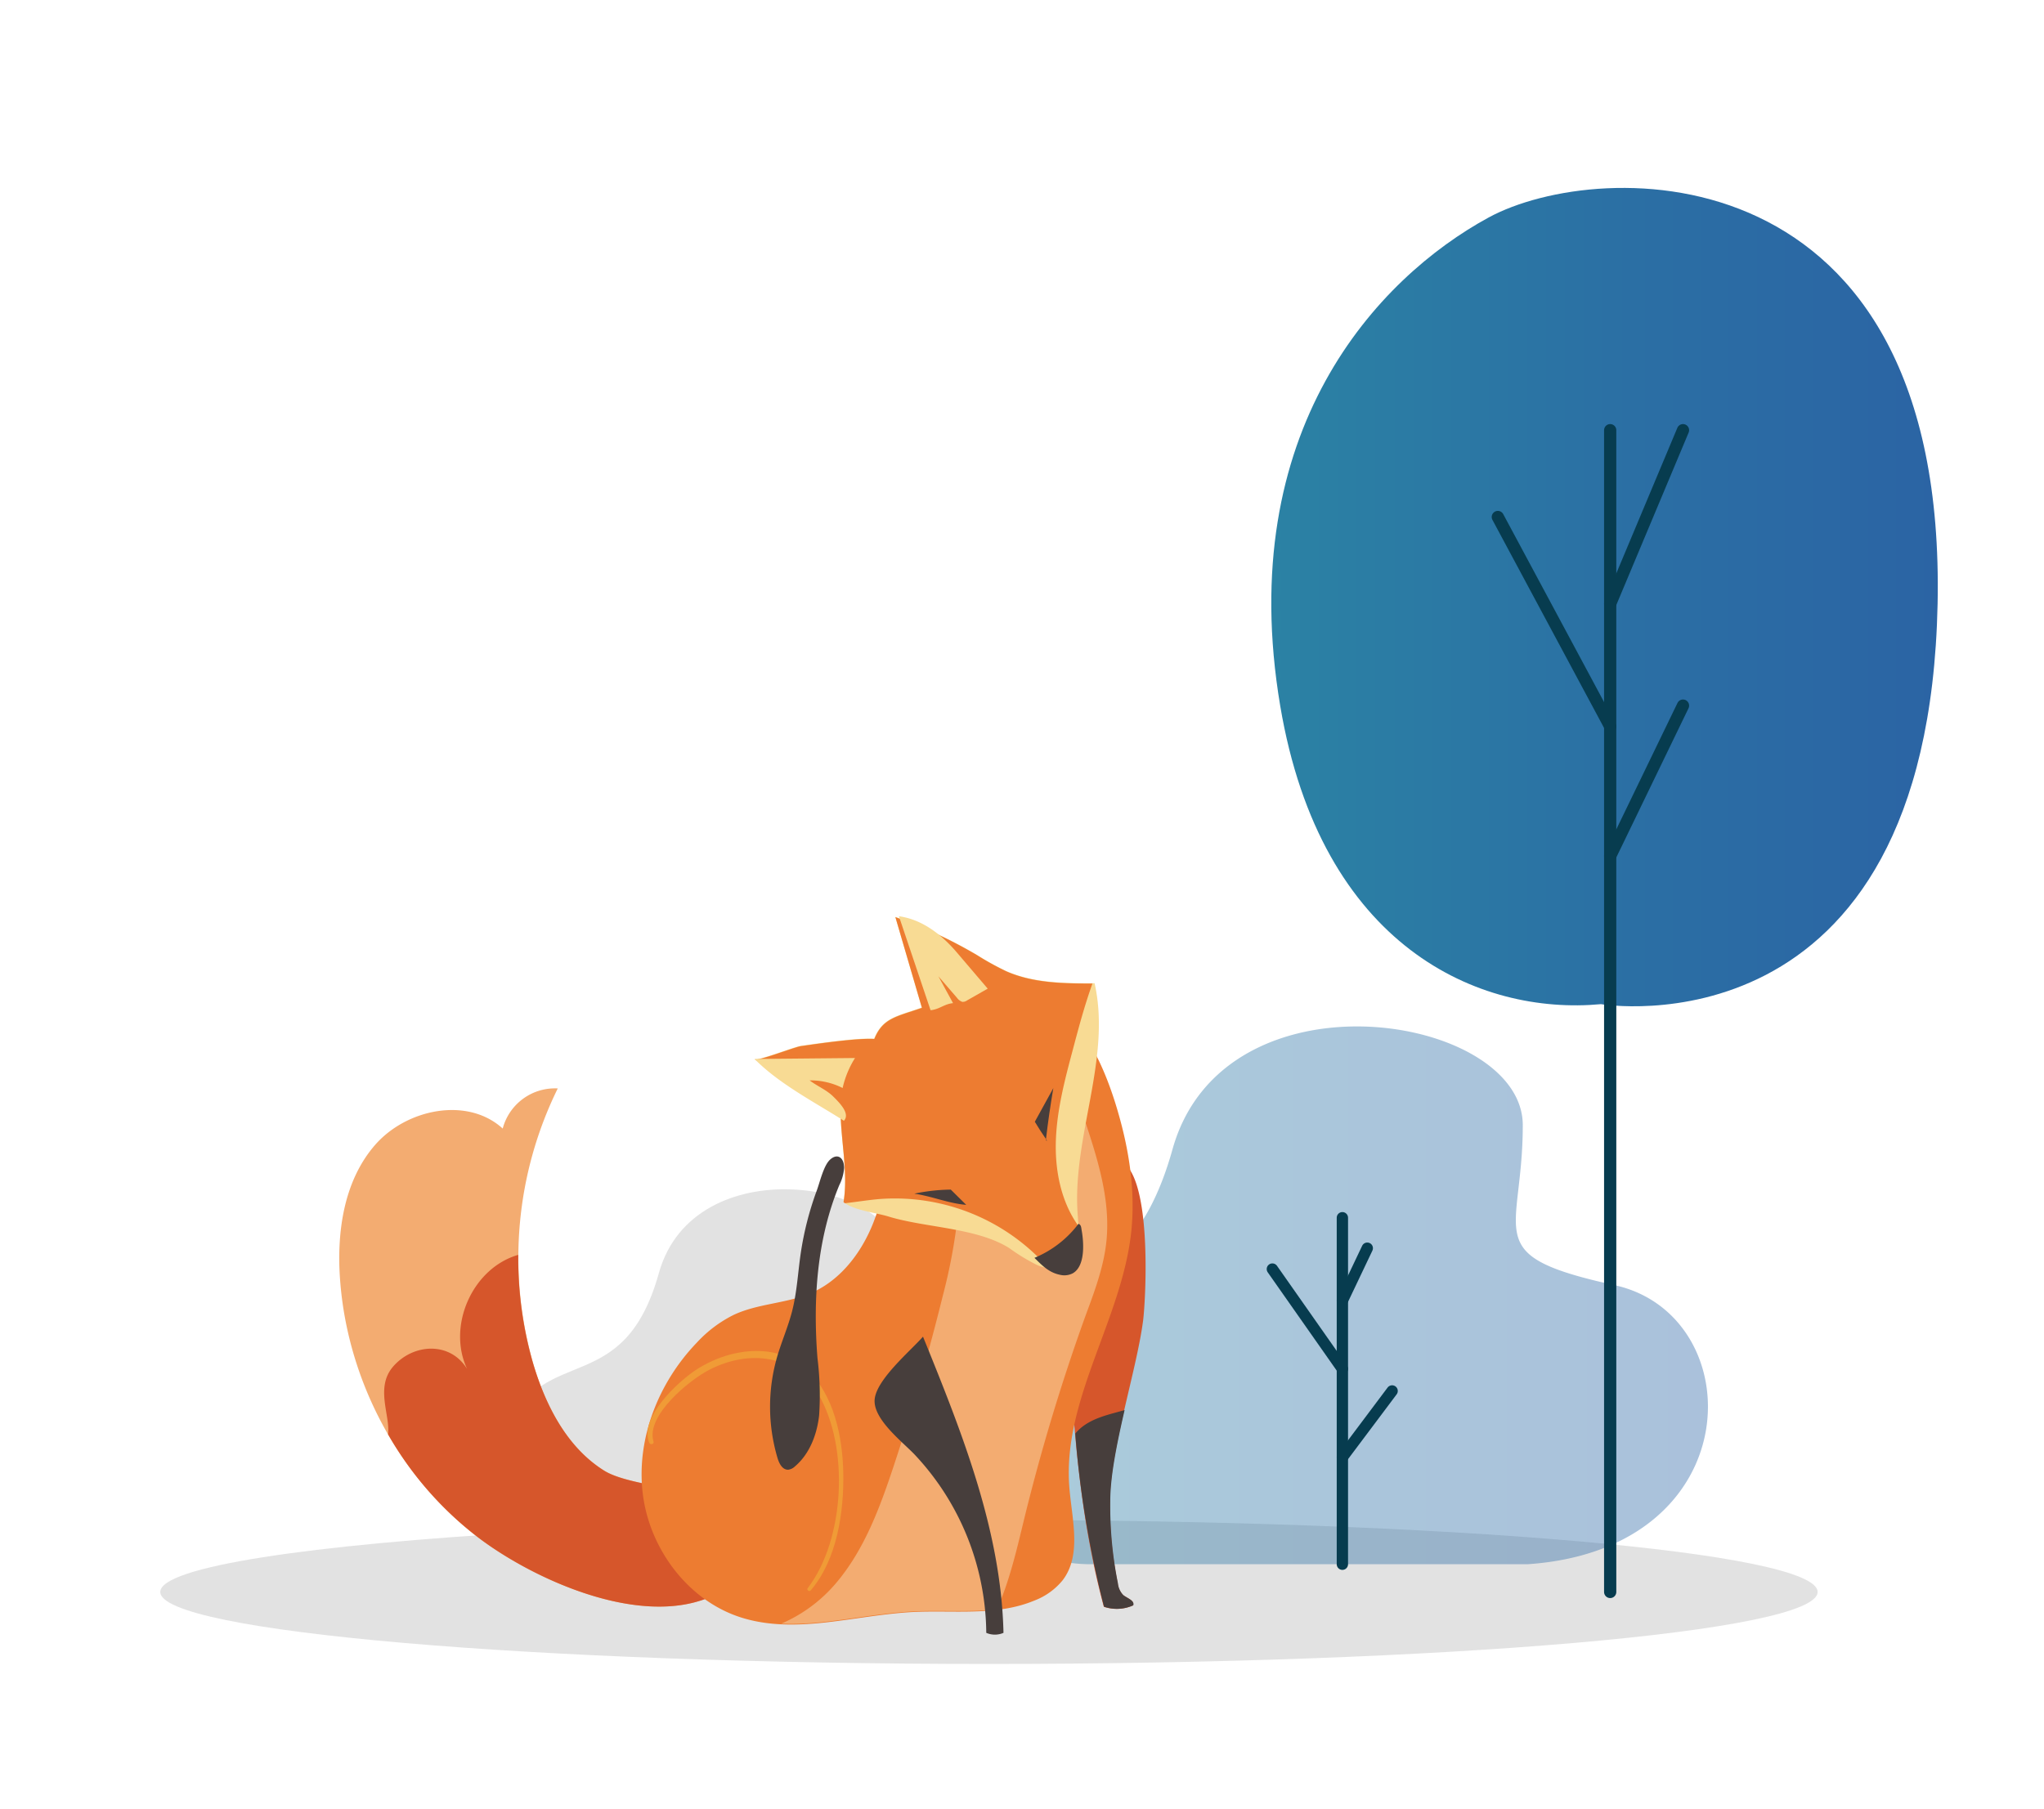 <svg id="Layer_1" data-name="Layer 1" xmlns="http://www.w3.org/2000/svg" xmlns:xlink="http://www.w3.org/1999/xlink" viewBox="0 0 380.94 337.24"><defs><style>.cls-1{fill:#e2e2e2;}.cls-2{opacity:0.4;fill:url(#linear-gradient);}.cls-3,.cls-5{fill:none;stroke:#073c4f;stroke-linecap:round;stroke-miterlimit:10;}.cls-3{stroke-width:2.11px;}.cls-4{fill:url(#linear-gradient-2);}.cls-5{stroke-width:2.28px;}.cls-6{fill:#f3ac71;}.cls-7{fill:#d6562b;}.cls-8{fill:#473e3c;}.cls-9{fill:#ed7c31;}.cls-10{fill:#f09b36;}.cls-11{fill:#f8db94;}</style><linearGradient id="linear-gradient" x1="174.75" y1="241.44" x2="318.31" y2="241.44" gradientUnits="userSpaceOnUse"><stop offset="0" stop-color="#2b82a4"/><stop offset="0.54" stop-color="#2b6fa4"/><stop offset="1" stop-color="#2b64a4"/></linearGradient><linearGradient id="linear-gradient-2" x1="236.93" y1="111.29" x2="361.15" y2="111.29" xlink:href="#linear-gradient"/></defs><title>Tariffuxx Assets</title><path class="cls-1" d="M185.07,283.33c9.92-9.54,6.49-26-6.09-28.74-17.33-3.81-11.67-6.2-11.67-20.34s-38-20.32-44.52,3.07-21.21,13.05-28.28,28.83c-4,8.95.38,15.44,4.93,19.39-41.91,2.4-69.57,6.53-69.57,11.21,0,7.41,69.15,13.42,154.44,13.42s154.44-6,154.44-13.42S270,283.37,185.07,283.33Z"/><path class="cls-2" d="M284.7,291.58H203.59a30.17,30.17,0,0,1-23.71-11.21c-4.57-5.78-7.37-13.76-2.83-23.87,10.37-23.13,31.9-8,41.47-42.26s65.28-25.23,65.28-4.5-8.29,24.23,17.11,29.82S326.32,288.76,284.7,291.58Z"/><line class="cls-3" x1="250.18" y1="291.58" x2="250.18" y2="226.99"/><line class="cls-3" x1="237.13" y1="236.56" x2="250.18" y2="255.16"/><line class="cls-3" x1="259.45" y1="259.28" x2="250.18" y2="271.64"/><line class="cls-3" x1="254.82" y1="232.67" x2="250.18" y2="242.43"/><path class="cls-4" d="M298.37,187.18s61,10.35,62.74-74.63-63-83.26-83.69-72-47.45,39.69-38.83,91C246.17,176.6,275.75,189.29,298.37,187.18Z"/><line class="cls-5" x1="300.09" y1="80.19" x2="300.09" y2="296.75"/><line class="cls-5" x1="313.66" y1="80.19" x2="300.09" y2="112.55"/><line class="cls-5" x1="279.15" y1="96.37" x2="300.09" y2="135.41"/><line class="cls-5" x1="313.66" y1="131.53" x2="300.09" y2="159.57"/><path class="cls-6" d="M89.39,286.8c-15-11.28-24.59-29.37-26-48.11-.68-8.9.64-18.5,6.49-25.24s17.22-9.09,23.81-3.08a10.07,10.07,0,0,1,10.26-7.48,71.47,71.47,0,0,0-4.65,51c2.28,7.95,6.31,15.87,13.33,20.25,8.16,5.08,40.75,2.86,26.29,18.87C126.56,306.69,101.36,295.78,89.39,286.8Z"/><path class="cls-7" d="M112.61,274.15c-7-4.37-11-12.3-13.33-20.24a70.31,70.31,0,0,1-2.69-20c-8.55,2.46-13.3,13.25-9.54,21.26-3.22-5.22-10.14-4.71-13.83-.38-3.32,3.91-.45,9.08-.9,12.58A64.64,64.64,0,0,0,89.39,286.8c12,9,37.17,19.88,49.51,6.22C153.35,277,120.77,279.23,112.61,274.15Z"/><path class="cls-7" d="M208.31,295.14a3.64,3.64,0,0,0,1,2.19c.76.6,2.15,1,1.86,1.92a7.45,7.45,0,0,1-5.45.26c-4.43-16.49-5.79-33.65-6.49-50.71-.23-5.58-.16-11.8,3.64-15.9,1.2-1.29,3.71-17.05,5.42-16.65,6.59,1.53,5.27,25.95,4.74,30-1.24,9.38-6.15,24.12-6.18,33.6A73,73,0,0,0,208.31,295.14Z"/><path class="cls-8" d="M209.35,297.33a3.64,3.64,0,0,1-1-2.19,73,73,0,0,1-1.43-15.29c0-4.78,1.27-10.89,2.67-17-2.79.8-5.72,1.38-8,3.2a9.11,9.11,0,0,0-1.19,1.17,187.15,187.15,0,0,0,5.36,32.28,7.45,7.45,0,0,0,5.45-.26C211.5,298.34,210.1,297.94,209.35,297.33Z"/><path class="cls-9" d="M162.73,228c-2.17,5.47-6,10.53-11.35,12.93-4.65,2.08-10.06,2-14.68,4.19a23.53,23.53,0,0,0-6.81,5.13c-7.18,7.44-11.36,18-10.09,28.24s8.41,19.84,18.26,23c10.28,3.28,21.32-.45,32.09-1,7.62-.38,15.6.8,22.64-2.14a12.53,12.53,0,0,0,5.28-3.81c3.59-4.75,1.68-11.42,1.22-17.36-1.26-16.28,9.67-31.07,11.51-47.29.93-8.23-.52-16.57-3-24.46-2.19-6.88-5.38-13.78-11-18.26s-14.33-5.79-20.07-1.4c-6,4.62-6.66,13-8.5,19.75C166.16,212.86,165.55,220.85,162.73,228Z"/><path class="cls-10" d="M157.16,274.45c-.14-6.56-1.71-14.4-6.7-19.09-5.75-5.39-14.81-4-20.91.1-3.3,2.22-10.43,8.81-8.57,13.45.2.49,1,.31.81-.22-1.47-4.82,6.76-11.51,10.47-13.39,7.44-3.78,15.93-2.8,20.31,4.69,5.73,9.79,4.88,27.07-2.05,36.06-.24.32.29.73.55.43C156,290.78,157.32,281.77,157.16,274.45Z"/><path class="cls-6" d="M206.21,231.3c.78-7.76-1.7-15.43-4.16-22.84-1.92-5.78-4-11.84-8.55-15.91-1.78-1.59-4.13-2.86-6.47-2.38-2.62.55-4.31,3.09-5.34,5.56-4,9.52-2.24,20.31-3.16,30.58a102.92,102.92,0,0,1-2.82,15.23q-4,16.2-9.24,32c-2.54,7.62-5.41,15.34-10.59,21.48a27.7,27.7,0,0,1-10.28,7.64c8,.37,16.36-1.87,24.53-2.28,5.2-.26,10.56.2,15.68-.4,2.24-5.06,3.59-10.72,4.89-16.11a372.44,372.44,0,0,1,11.55-38.45C203.94,240.85,205.72,236.2,206.21,231.3Z"/><path class="cls-8" d="M149.22,233.7c-.52,3.59-.7,7.25-1.61,10.77-.74,2.86-1.94,5.59-2.77,8.43a33.56,33.56,0,0,0,.08,18.93c.3,1,.92,2.19,2,2.13a2.21,2.21,0,0,0,1.24-.62c2.73-2.32,4.09-5.92,4.5-9.48a56.42,56.42,0,0,0-.31-10.72c-.85-10.9-.12-22.15,4.08-32.25a8.48,8.48,0,0,0,.89-3.17c0-2-1.29-2.81-2.65-1.53-1.19,1.12-1.88,4.2-2.44,5.71A58.76,58.76,0,0,0,149.22,233.7Z"/><path class="cls-8" d="M170.44,271.12a49.08,49.08,0,0,1,13.37,33.25,4,4,0,0,0,3.21,0c-.44-19.18-7.79-37.44-15-55.21-2.4,2.71-8.57,7.89-9,11.6S168.15,268.72,170.44,271.12Z"/><path class="cls-11" d="M171.79,187.81l-4.94-16.9A86.41,86.41,0,0,1,182.08,178a52.6,52.6,0,0,0,5.43,3c5.12,2.26,10.9,2.29,16.49,2.28,3.18,14.15-4.23,28.68-3.15,43.14.25,3.29.62,7.31-2.11,9.15a6,6,0,0,1-5.63.15,35.9,35.9,0,0,1-5-3.06c-6.09-3.84-15.66-3.78-22.54-5.9-2.23-.69-6.6-1.17-8.37-2.69.89-5.34-.49-11.35-.59-17l-16-9.65c.62.37,7.42-2.3,8.64-2.47,3.24-.46,10.42-1.52,13.65-1.33C164.51,189.7,167,189.48,171.79,187.81Z"/><path class="cls-9" d="M157.21,224.09l.26.2c2.14-.24,4.3-.6,6.41-.78a38.06,38.06,0,0,1,31.47,12.81,5.06,5.06,0,0,0,3.39-.73c2.17-1.46,2.38-4.3,2.25-7.05l0,0c-3.3-4.61-4.42-10.49-4.2-16.15s1.68-11.19,3.14-16.67c1.1-4.16,2.21-8.33,3.67-12.38-5.46,0-11.07-.08-16.06-2.28a52.64,52.64,0,0,1-5.43-3,86.41,86.41,0,0,0-15.23-7.09l4.94,16.9c-4.79,1.67-7.28,1.9-8.87,5.8-3.23-.19-10.41.87-13.65,1.33-1.23.17-8,2.84-8.64,2.47l16,9.65C156.72,212.73,158.1,218.75,157.21,224.09Z"/><path class="cls-8" d="M201,228.12a19.71,19.71,0,0,1-8.21,6.35c1.47,1.46,2.72,2.75,4.76,3.16a3.42,3.42,0,0,0,2.38-.28c2.79-1.58,1.78-7.35,1.67-7.95S201.53,228.35,201,228.12Z"/><path class="cls-8" d="M177.2,221.75a34.67,34.67,0,0,0-6.81.76c3.27.46,6.38,1.82,9.68,2.08Z"/><path class="cls-8" d="M194.94,212.37c0,.16,0,.27.2.26l-.2-.29Z"/><path class="cls-8" d="M192.86,209.1c.66,1.1,1.35,2.18,2.08,3.23q.56-4.77,1.37-9.5Z"/><path class="cls-11" d="M167.53,170.79l5.9,17.52c1.69-.17,2.5-1.15,4.19-1.32l-2.73-5,3.46,4a2,2,0,0,0,1,.76,1.35,1.35,0,0,0,.87-.26l3.86-2.2-5.56-6.52C175.3,173.92,171.63,171.36,167.53,170.79Z"/><path class="cls-11" d="M159.35,197.22l-18.72.18c4.61,4.67,11.11,8,16.65,11.52,1.2-1.3-.72-3.27-2-4.53s-3-1.93-4.39-3a13.28,13.28,0,0,1,6.15,1.42A17.82,17.82,0,0,1,159.35,197.22Z"/></svg>